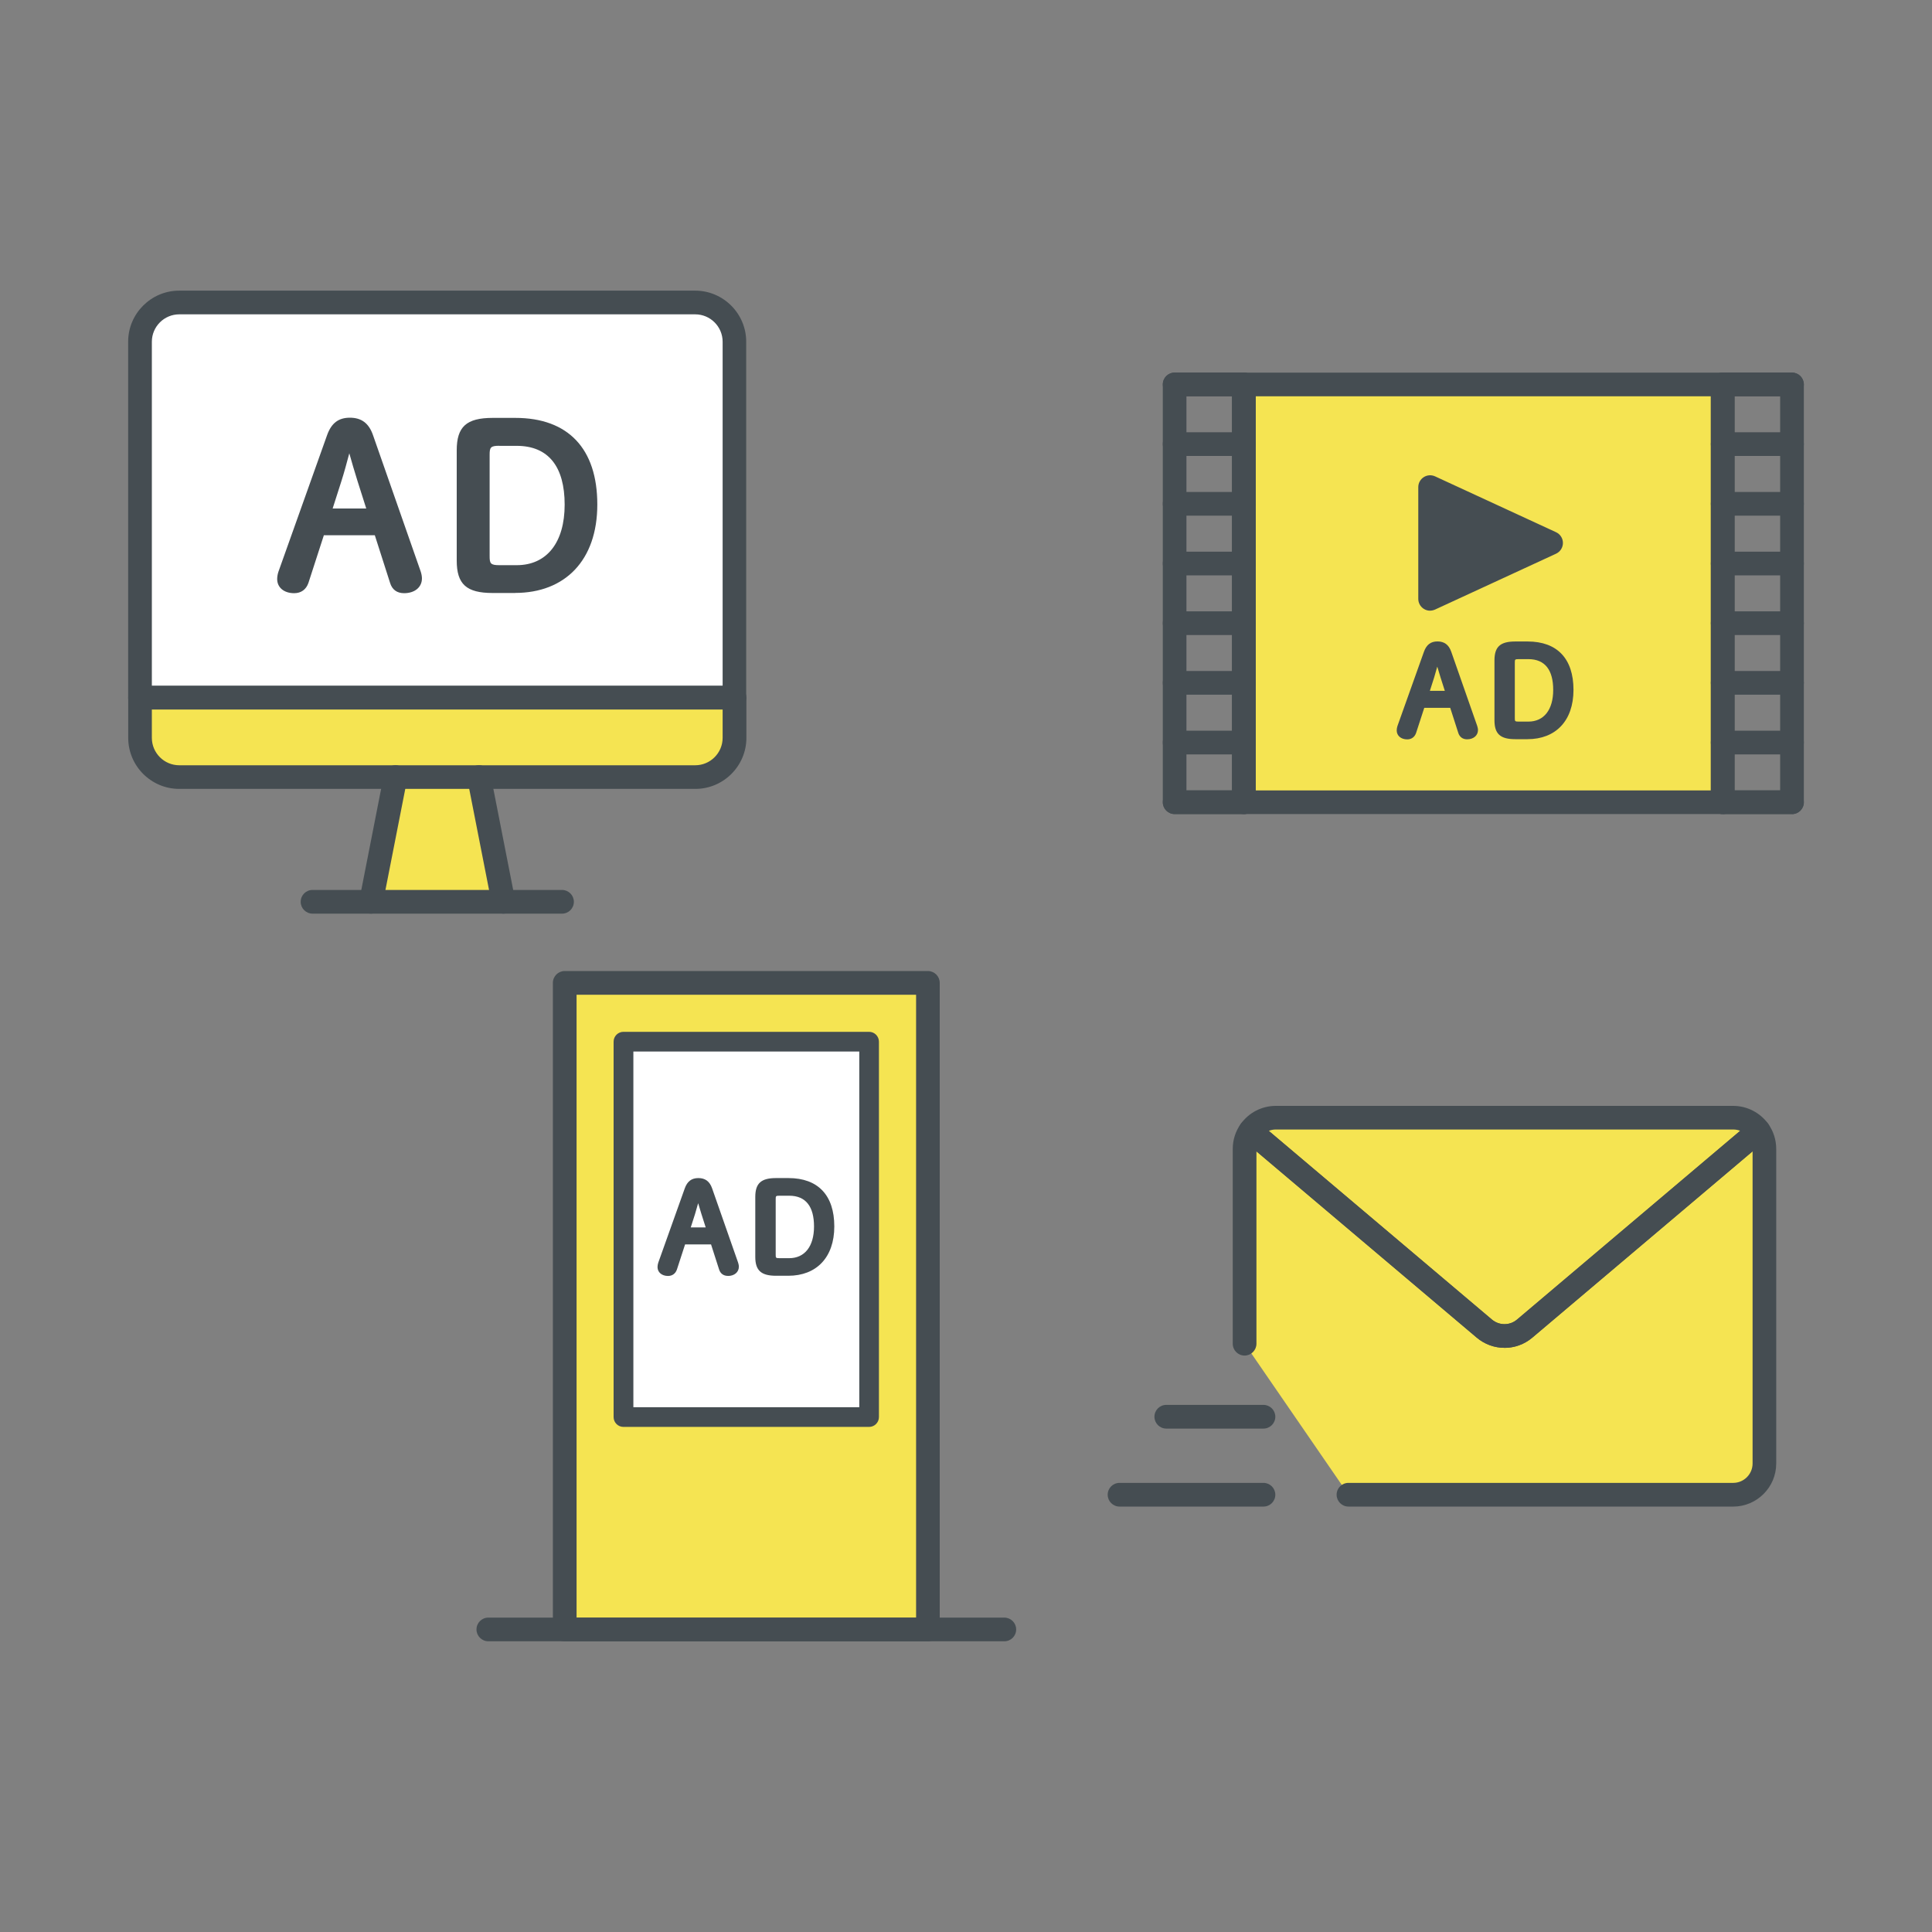<?xml version="1.0" encoding="UTF-8"?>
<svg id="_レイヤー_1" data-name="レイヤー 1" xmlns="http://www.w3.org/2000/svg" viewBox="0 0 300 300">
  <rect x="0" y="0" width="300" height="300" fill="#808080" stroke="none"/>
  <defs>
    <style>
      .cls-1 {
        fill: #fff;
      }

      .cls-2 {
        fill: #454d52;
      }

      .cls-3 {
        fill: #f5e452;
      }
    </style>
  </defs>
  <g>
    <path class="cls-3" d="M273.07,175.59c-.88-1.23-2.31-2.03-3.94-2.03h-71.02c-1.63,0-3.07.8-3.94,2.03-.57.79-.9,1.76-.9,2.81v30.25l16.13,23.45h59.74c2.68,0,4.84-2.17,4.84-4.84v-48.86c0-1.05-.33-2.02-.9-2.81Z"/>
    <g>
      <path class="cls-2" d="M269.13,233.94h-59.74c-1.01,0-1.84-.82-1.84-1.84s.82-1.84,1.84-1.84h59.74c1.66,0,3.01-1.35,3.01-3.01v-48.48l-34.2,28.93c-2.5,2.12-6.14,2.12-8.64,0l-34.2-28.92v29.87c0,1.01-.82,1.84-1.84,1.84s-1.84-.82-1.84-1.84v-30.25c0-1.4.43-2.74,1.24-3.88.3-.42.76-.69,1.27-.75.51-.06,1.02.09,1.41.42l36.32,30.71c1.13.95,2.77.96,3.9,0l36.32-30.72c.39-.33.9-.48,1.41-.42.51.06.97.33,1.27.75.82,1.13,1.25,2.48,1.25,3.89v48.86c0,3.68-3,6.68-6.68,6.68Z"/>
      <path class="cls-2" d="M233.62,209.29c-1.53,0-3.07-.53-4.32-1.59l-36.32-30.71c-.73-.62-.86-1.69-.31-2.47,1.25-1.76,3.28-2.8,5.44-2.8h71.02c2.15,0,4.19,1.05,5.44,2.8.56.78.42,1.85-.31,2.47l-36.32,30.72c-1.25,1.06-2.79,1.59-4.32,1.59ZM197.02,175.6l34.65,29.3c1.13.95,2.77.96,3.9,0l34.65-29.31c-.34-.13-.71-.2-1.09-.2h-71.02c-.38,0-.75.07-1.09.21Z"/>
      <path class="cls-2" d="M196.19,221.83h-15.09c-1.01,0-1.84-.82-1.84-1.84s.82-1.84,1.84-1.84h15.09c1.01,0,1.84.82,1.84,1.84s-.82,1.84-1.84,1.84Z"/>
      <path class="cls-2" d="M196.19,233.94h-22.35c-1.01,0-1.84-.82-1.84-1.84s.82-1.84,1.84-1.84h22.35c1.01,0,1.84.82,1.84,1.84s-.82,1.84-1.84,1.84Z"/>
    </g>
  </g>
  <g>
    <g>
      <path class="cls-3" d="M114.05,108.33v6.24c0,3.36-2.73,6.1-6.1,6.1H27.84c-3.37,0-6.1-2.73-6.1-6.1v-6.24h92.31Z"/>
      <polygon class="cls-3" points="78.17 140.04 74.37 120.67 61.42 120.67 57.62 140.04 78.17 140.04"/>
    </g>
    <g>
      <g>
        <path class="cls-1" d="M114.05,53.07v55.27H21.74v-55.27c0-3.37,2.73-6.1,6.1-6.1h80.11c3.37,0,6.1,2.73,6.1,6.1Z"/>
        <path class="cls-2" d="M114.05,110.17H21.74c-1.01,0-1.84-.82-1.84-1.84v-55.27c0-4.37,3.56-7.93,7.93-7.93h80.11c4.37,0,7.93,3.56,7.93,7.93v55.27c0,1.01-.82,1.84-1.84,1.84ZM23.58,106.5h88.63v-53.43c0-2.35-1.91-4.26-4.26-4.26H27.84c-2.35,0-4.26,1.91-4.26,4.26v53.43Z"/>
      </g>
      <path class="cls-2" d="M107.95,122.5H27.84c-4.38,0-7.93-3.56-7.93-7.93v-6.24c0-1.01.82-1.84,1.84-1.84h92.31c1.01,0,1.84.82,1.84,1.84v6.24c0,4.37-3.56,7.93-7.93,7.93ZM23.58,110.17v4.4c0,2.35,1.91,4.26,4.26,4.26h80.11c2.35,0,4.26-1.91,4.26-4.26v-4.4H23.58Z"/>
      <g>
        <path class="cls-2" d="M57.62,141.87c-.12,0-.24-.01-.36-.03-1-.2-1.64-1.16-1.45-2.16l3.8-19.37c.2-1,1.16-1.65,2.16-1.45,1,.2,1.64,1.16,1.45,2.16l-3.8,19.37c-.17.88-.94,1.48-1.8,1.48Z"/>
        <path class="cls-2" d="M78.17,141.87c-.86,0-1.63-.61-1.8-1.48l-3.8-19.37c-.2-1,.45-1.96,1.45-2.16,1-.2,1.96.45,2.16,1.45l3.8,19.37c.2,1-.45,1.96-1.45,2.16-.12.02-.24.03-.36.03Z"/>
      </g>
      <path class="cls-2" d="M87.27,141.87h-38.74c-1.01,0-1.84-.82-1.84-1.84s.82-1.84,1.84-1.84h38.74c1.01,0,1.84.82,1.84,1.84s-.82,1.84-1.84,1.84Z"/>
      <g>
        <g>
          <path class="cls-2" d="M51.18,67.71c.62-1.71,1.57-2.43,3.15-2.43s2.6.72,3.18,2.39l7.42,21.21c.1.31.17.65.17.92,0,1.13-.92,1.88-2.36,1.88-.99,0-1.54-.51-1.78-1.3l-2.46-7.7h-8.52l-2.5,7.7c-.27.79-.86,1.3-1.81,1.3-1.4,0-2.22-.75-2.22-1.78,0-.31.07-.68.17-.99l7.56-21.21ZM54.13,69.22c-.48,1.81-.99,3.76-1.51,5.37l-1.54,4.79h6.36l-1.54-4.86c-.51-1.64-1.06-3.49-1.54-5.3h-.24Z"/>
          <path class="cls-2" d="M62.75,92.11c-1.11,0-1.86-.55-2.18-1.6l-2.37-7.4h-7.91l-2.4,7.41c-.36,1.03-1.14,1.59-2.21,1.59-1.58,0-2.64-.88-2.64-2.2,0-.34.07-.76.19-1.12l7.56-21.22c.67-1.87,1.77-2.71,3.54-2.71s2.93.83,3.58,2.68l7.42,21.21c.12.37.19.76.19,1.06,0,1.38-1.12,2.3-2.78,2.3ZM49.68,82.28h9.13l2.56,7.99c.21.69.65,1.01,1.38,1.01,1.2,0,1.94-.56,1.94-1.46,0-.21-.06-.51-.15-.79l-7.42-21.21c-.52-1.5-1.33-2.12-2.79-2.12s-2.2.62-2.75,2.15l-7.56,21.21c-.09.27-.15.6-.15.85,0,.84.69,1.36,1.81,1.36.72,0,1.18-.33,1.42-1.02l2.59-7.98ZM58.02,79.79h-7.51l1.71-5.33c.5-1.56.99-3.43,1.47-5.24l.11-.42h.88l.08.31c.42,1.61.94,3.38,1.53,5.29l1.71,5.4ZM51.65,78.96h5.22l-1.37-4.31c-.47-1.51-.89-2.93-1.26-4.26-.4,1.51-.81,3.02-1.23,4.33l-1.36,4.25Z"/>
        </g>
        <g>
          <path class="cls-2" d="M80.03,65.32c7.87,0,12.32,4.45,12.32,13.03,0,7.94-4.65,13.31-12.35,13.31h-3.49c-4.04,0-5.17-1.33-5.17-4.62v-17.11c0-3.28,1.13-4.62,5.17-4.62h3.52ZM77.53,68.81c-1.57,0-1.92.44-1.92,1.81v15.74c0,1.37.34,1.81,1.92,1.81h2.7c4.82,0,7.87-3.63,7.87-9.82s-2.63-9.54-7.87-9.54h-2.7Z"/>
          <path class="cls-2" d="M79.99,92.08h-3.49c-4.07,0-5.58-1.36-5.58-5.04v-17.11c0-3.67,1.51-5.04,5.58-5.04h3.52c8.21,0,12.73,4.78,12.73,13.45s-5.01,13.73-12.77,13.73ZM76.5,65.73c-4.04,0-4.75,1.35-4.75,4.2v17.11c0,2.85.71,4.2,4.75,4.2h3.49c7.25,0,11.93-5.06,11.93-12.89,0-8.25-4.11-12.62-11.9-12.62h-3.52ZM80.23,88.59h-2.7c-1.74,0-2.33-.56-2.33-2.23v-15.74c0-1.67.59-2.23,2.33-2.23h2.7c5.42,0,8.29,3.44,8.29,9.96s-3.17,10.24-8.29,10.24ZM77.53,69.22c-1.36,0-1.5.26-1.5,1.4v15.74c0,1.13.14,1.4,1.5,1.4h2.7c4.67,0,7.45-3.51,7.45-9.4s-2.51-9.13-7.45-9.13h-2.7Z"/>
        </g>
      </g>
    </g>
  </g>
  <g>
    <rect class="cls-3" x="193.15" y="59.7" width="74.36" height="64.88"/>
    <g>
      <path class="cls-2" d="M267.5,126.41h-74.36c-1.01,0-1.84-.82-1.84-1.84V59.7c0-1.01.82-1.84,1.84-1.84h74.36c1.01,0,1.84.82,1.84,1.84v64.88c0,1.01-.82,1.84-1.84,1.84ZM194.98,122.74h70.68v-61.2h-70.68v61.2Z"/>
      <path class="cls-2" d="M193.15,126.41h-10.75c-1.01,0-1.84-.82-1.84-1.84V59.7c0-1.01.82-1.84,1.84-1.84h10.75c1.01,0,1.84.82,1.84,1.84v64.88c0,1.01-.82,1.84-1.84,1.84ZM184.23,122.74h7.08v-61.2h-7.08v61.2Z"/>
      <g>
        <path class="cls-2" d="M193.15,70.8h-10.75c-1.01,0-1.84-.82-1.84-1.84s.82-1.84,1.84-1.84h10.75c1.01,0,1.84.82,1.84,1.84s-.82,1.84-1.84,1.84Z"/>
        <path class="cls-2" d="M193.15,61.53h-10.75c-1.01,0-1.84-.82-1.84-1.84s.82-1.84,1.84-1.84h10.75c1.01,0,1.84.82,1.84,1.84s-.82,1.84-1.84,1.84Z"/>
        <path class="cls-2" d="M193.15,80.07h-10.75c-1.01,0-1.84-.82-1.84-1.84s.82-1.84,1.84-1.84h10.75c1.01,0,1.84.82,1.84,1.84s-.82,1.84-1.84,1.84Z"/>
        <path class="cls-2" d="M193.15,89.34h-10.75c-1.01,0-1.84-.82-1.84-1.84s.82-1.84,1.84-1.84h10.75c1.01,0,1.84.82,1.84,1.84s-.82,1.84-1.84,1.84Z"/>
        <path class="cls-2" d="M193.15,98.61h-10.75c-1.01,0-1.84-.82-1.84-1.84s.82-1.84,1.84-1.84h10.75c1.01,0,1.84.82,1.84,1.84s-.82,1.84-1.84,1.84Z"/>
        <path class="cls-2" d="M193.15,107.87h-10.75c-1.01,0-1.84-.82-1.84-1.84s.82-1.84,1.84-1.84h10.75c1.01,0,1.84.82,1.84,1.84s-.82,1.84-1.84,1.84Z"/>
        <path class="cls-2" d="M193.15,117.14h-10.75c-1.01,0-1.84-.82-1.84-1.84s.82-1.84,1.84-1.84h10.75c1.01,0,1.84.82,1.84,1.84s-.82,1.84-1.84,1.84Z"/>
        <path class="cls-2" d="M193.15,126.41h-10.75c-1.01,0-1.84-.82-1.84-1.84s.82-1.84,1.84-1.84h10.75c1.01,0,1.84.82,1.84,1.84s-.82,1.84-1.84,1.84Z"/>
      </g>
      <path class="cls-2" d="M278.26,126.41h-10.76c-1.01,0-1.84-.82-1.84-1.84V59.7c0-1.01.82-1.84,1.84-1.84h10.76c1.01,0,1.84.82,1.84,1.84v64.88c0,1.01-.82,1.84-1.84,1.84ZM269.34,122.74h7.08v-61.2h-7.08v61.2Z"/>
      <g>
        <path class="cls-2" d="M278.26,70.8h-10.76c-1.01,0-1.84-.82-1.84-1.84s.82-1.84,1.84-1.84h10.76c1.01,0,1.84.82,1.84,1.84s-.82,1.84-1.84,1.84Z"/>
        <path class="cls-2" d="M278.26,61.53h-10.76c-1.01,0-1.84-.82-1.84-1.84s.82-1.84,1.84-1.84h10.76c1.01,0,1.84.82,1.84,1.84s-.82,1.84-1.84,1.84Z"/>
        <path class="cls-2" d="M278.26,80.07h-10.76c-1.01,0-1.84-.82-1.84-1.84s.82-1.84,1.84-1.84h10.76c1.01,0,1.84.82,1.84,1.84s-.82,1.84-1.84,1.84Z"/>
        <path class="cls-2" d="M278.26,89.34h-10.76c-1.01,0-1.84-.82-1.84-1.84s.82-1.84,1.84-1.84h10.76c1.01,0,1.84.82,1.84,1.84s-.82,1.84-1.84,1.84Z"/>
        <path class="cls-2" d="M278.26,98.61h-10.76c-1.01,0-1.84-.82-1.84-1.84s.82-1.84,1.84-1.84h10.76c1.01,0,1.84.82,1.84,1.84s-.82,1.84-1.84,1.84Z"/>
        <path class="cls-2" d="M278.26,107.87h-10.76c-1.01,0-1.84-.82-1.84-1.84s.82-1.84,1.84-1.84h10.76c1.01,0,1.84.82,1.84,1.84s-.82,1.84-1.84,1.84Z"/>
        <path class="cls-2" d="M278.26,117.14h-10.76c-1.01,0-1.84-.82-1.84-1.84s.82-1.84,1.84-1.84h10.76c1.01,0,1.84.82,1.84,1.84s-.82,1.84-1.84,1.84Z"/>
        <path class="cls-2" d="M278.26,126.41h-10.76c-1.01,0-1.84-.82-1.84-1.84s.82-1.84,1.84-1.84h10.76c1.01,0,1.84.82,1.84,1.84s-.82,1.84-1.84,1.84Z"/>
      </g>
      <g>
        <polygon class="cls-2" points="240.86 84.32 222.07 75.64 222.07 92.99 240.86 84.32"/>
        <path class="cls-2" d="M222.07,94.83c-.35,0-.69-.1-.99-.29-.53-.34-.85-.92-.85-1.55v-17.35c0-.63.32-1.21.85-1.55.53-.34,1.19-.38,1.76-.12l18.78,8.67c.65.3,1.07.95,1.07,1.67s-.42,1.37-1.07,1.67l-18.78,8.67c-.25.11-.51.17-.77.17ZM223.91,78.51v11.61l12.57-5.8-12.57-5.8Z"/>
      </g>
      <g>
        <g>
          <path class="cls-2" d="M221.52,101.34c.34-.93.86-1.32,1.71-1.32s1.41.39,1.73,1.3l4.04,11.54c.06.17.09.35.09.5,0,.61-.5,1.02-1.28,1.02-.54,0-.84-.28-.97-.71l-1.34-4.19h-4.63l-1.36,4.19c-.15.43-.47.71-.99.71-.76,0-1.21-.41-1.21-.97,0-.17.04-.37.09-.54l4.11-11.54ZM223.12,102.15c-.26.99-.54,2.05-.82,2.92l-.84,2.61h3.46l-.84-2.64c-.28-.89-.58-1.9-.84-2.89h-.13Z"/>
          <path class="cls-2" d="M227.81,114.8c-.68,0-1.17-.36-1.37-1l-1.25-3.89h-4.03l-1.27,3.9c-.22.64-.72,1-1.38,1-.96,0-1.63-.57-1.63-1.39,0-.21.04-.46.11-.67l4.12-11.55c.39-1.09,1.06-1.6,2.1-1.6s1.75.5,2.13,1.58l4.04,11.54c.04.14.12.39.12.64,0,.85-.7,1.44-1.7,1.44ZM220.56,109.07h5.24l1.43,4.48c.09.3.26.42.57.42.2,0,.87-.04.87-.61,0-.1-.03-.24-.07-.37l-4.04-11.53c-.26-.75-.62-1.02-1.34-1.02-.58,0-1.01.17-1.32,1.05l-4.11,11.54c-.04.12-.07.28-.07.4,0,.51.61.55.79.55.31,0,.49-.13.59-.43l1.45-4.47ZM225.49,108.1h-4.6l1.01-3.15c.27-.85.54-1.86.8-2.84l.1-.37h.77l.08.31c.23.87.51,1.84.83,2.87l1.01,3.18ZM222.03,107.27h2.32l-.67-2.1c-.18-.57-.35-1.13-.5-1.66-.16.59-.33,1.17-.49,1.7l-.66,2.06Z"/>
        </g>
        <g>
          <path class="cls-2" d="M237.2,100.03c4.28,0,6.7,2.42,6.7,7.09,0,4.32-2.53,7.24-6.72,7.24h-1.9c-2.2,0-2.81-.73-2.81-2.51v-9.31c0-1.79.61-2.51,2.81-2.51h1.92ZM235.85,101.93c-.86,0-1.04.24-1.04.99v8.56c0,.74.19.99,1.04.99h1.47c2.62,0,4.28-1.97,4.28-5.34s-1.43-5.19-4.28-5.19h-1.47Z"/>
          <path class="cls-2" d="M237.19,114.78h-1.9c-2.32,0-3.23-.82-3.23-2.93v-9.31c0-2.11.9-2.93,3.23-2.93h1.92c4.59,0,7.12,2.67,7.12,7.51s-2.8,7.66-7.14,7.66ZM235.29,100.45c-2.06,0-2.39.62-2.39,2.1v9.31c0,1.48.33,2.1,2.39,2.1h1.9c3.89,0,6.3-2.61,6.3-6.82s-2.17-6.67-6.28-6.67h-1.92ZM237.32,112.88h-1.47c-1.05,0-1.46-.39-1.46-1.4v-8.56c0-1.01.41-1.4,1.46-1.4h1.47c2.14,0,4.7.97,4.7,5.61,0,3.55-1.8,5.76-4.7,5.76ZM235.85,102.35c-.63,0-.63.05-.63.57v8.56c0,.52,0,.57.63.57h1.47c2.42,0,3.86-1.84,3.86-4.92s-1.26-4.78-3.86-4.78h-1.47Z"/>
        </g>
      </g>
    </g>
  </g>
  <g>
    <path class="cls-3" d="M87.69,152.63v100.4h56.39v-100.4h-56.39ZM134.95,220.04h-38.14v-58.29h38.14v58.29Z"/>
    <g>
      <path class="cls-2" d="M144.08,254.86h-56.39c-1.01,0-1.84-.82-1.84-1.84v-100.4c0-1.01.82-1.84,1.84-1.84h56.39c1.01,0,1.84.82,1.84,1.84v100.4c0,1.01-.82,1.84-1.84,1.84ZM89.53,251.19h52.72v-96.73h-52.72v96.73Z"/>
      <g>
        <rect class="cls-1" x="86.74" y="171.83" width="58.29" height="38.14" transform="translate(306.78 75.01) rotate(90)"/>
        <path class="cls-2" d="M134.95,221.57h-38.14c-.85,0-1.53-.69-1.53-1.53v-58.29c0-.85.69-1.53,1.53-1.53h38.14c.85,0,1.53.69,1.53,1.53v58.29c0,.85-.69,1.53-1.53,1.53ZM98.35,218.51h35.08v-55.23h-35.08v55.23Z"/>
      </g>
      <path class="cls-2" d="M155.95,254.86h-80.12c-1.01,0-1.84-.82-1.84-1.84s.82-1.84,1.84-1.84h80.12c1.01,0,1.84.82,1.84,1.84s-.82,1.84-1.84,1.84Z"/>
      <g>
        <g>
          <path class="cls-2" d="M106.74,184.66c.34-.93.86-1.32,1.71-1.32s1.41.39,1.73,1.3l4.04,11.54c.06.17.09.35.09.5,0,.61-.5,1.02-1.28,1.02-.54,0-.84-.28-.97-.71l-1.34-4.19h-4.63l-1.36,4.19c-.15.43-.47.71-.99.71-.76,0-1.21-.41-1.21-.97,0-.17.04-.37.09-.54l4.11-11.54ZM108.34,185.48c-.26.99-.54,2.05-.82,2.92l-.84,2.61h3.46l-.84-2.64c-.28-.89-.58-1.9-.84-2.88h-.13Z"/>
          <path class="cls-2" d="M113.03,198.12c-.68,0-1.17-.36-1.37-1l-1.25-3.89h-4.03l-1.27,3.9c-.22.64-.72,1-1.38,1-.96,0-1.63-.57-1.63-1.38,0-.21.04-.45.11-.67l4.12-11.55c.39-1.09,1.06-1.6,2.11-1.6s1.75.5,2.13,1.58l4.04,11.54c.04.13.12.39.12.64,0,.85-.7,1.44-1.7,1.44ZM105.78,192.39h5.24l1.43,4.48c.09.3.26.42.57.42.2,0,.87-.04.87-.61,0-.1-.03-.24-.07-.37l-4.04-11.53c-.26-.75-.62-1.02-1.34-1.02-.58,0-1.01.17-1.32,1.04l-4.11,11.54c-.04.12-.07.28-.07.4,0,.51.61.55.79.55.31,0,.49-.13.59-.43l1.45-4.47ZM110.71,191.42h-4.6l1.01-3.15c.27-.85.54-1.86.8-2.84l.1-.37h.77l.08.31c.23.87.51,1.84.83,2.87l1.01,3.18ZM107.26,190.59h2.32l-.67-2.1c-.18-.57-.35-1.13-.5-1.66-.16.59-.33,1.17-.49,1.7l-.66,2.06Z"/>
        </g>
        <g>
          <path class="cls-2" d="M122.43,183.35c4.28,0,6.7,2.42,6.7,7.09,0,4.32-2.53,7.24-6.72,7.24h-1.9c-2.2,0-2.81-.73-2.81-2.51v-9.31c0-1.79.61-2.51,2.81-2.51h1.92ZM121.07,185.25c-.86,0-1.04.24-1.04.99v8.56c0,.74.19.99,1.04.99h1.47c2.62,0,4.28-1.97,4.28-5.34s-1.43-5.19-4.28-5.19h-1.47Z"/>
          <path class="cls-2" d="M122.41,198.1h-1.9c-2.32,0-3.23-.82-3.23-2.93v-9.31c0-2.11.9-2.93,3.23-2.93h1.92c4.59,0,7.12,2.67,7.12,7.51s-2.8,7.66-7.14,7.66ZM120.51,183.77c-2.06,0-2.39.62-2.39,2.1v9.31c0,1.48.33,2.1,2.39,2.1h1.9c3.89,0,6.3-2.61,6.3-6.82s-2.17-6.67-6.28-6.67h-1.92ZM122.54,196.2h-1.47c-1.05,0-1.46-.39-1.46-1.4v-8.56c0-1.01.41-1.4,1.46-1.4h1.47c2.14,0,4.7.97,4.7,5.61,0,3.55-1.8,5.76-4.7,5.76ZM121.07,185.67c-.62,0-.62.05-.62.57v8.56c0,.52,0,.57.62.57h1.47c2.42,0,3.86-1.84,3.86-4.92s-1.26-4.78-3.86-4.78h-1.47Z"/>
        </g>
      </g>
    </g>
  </g>
</svg>